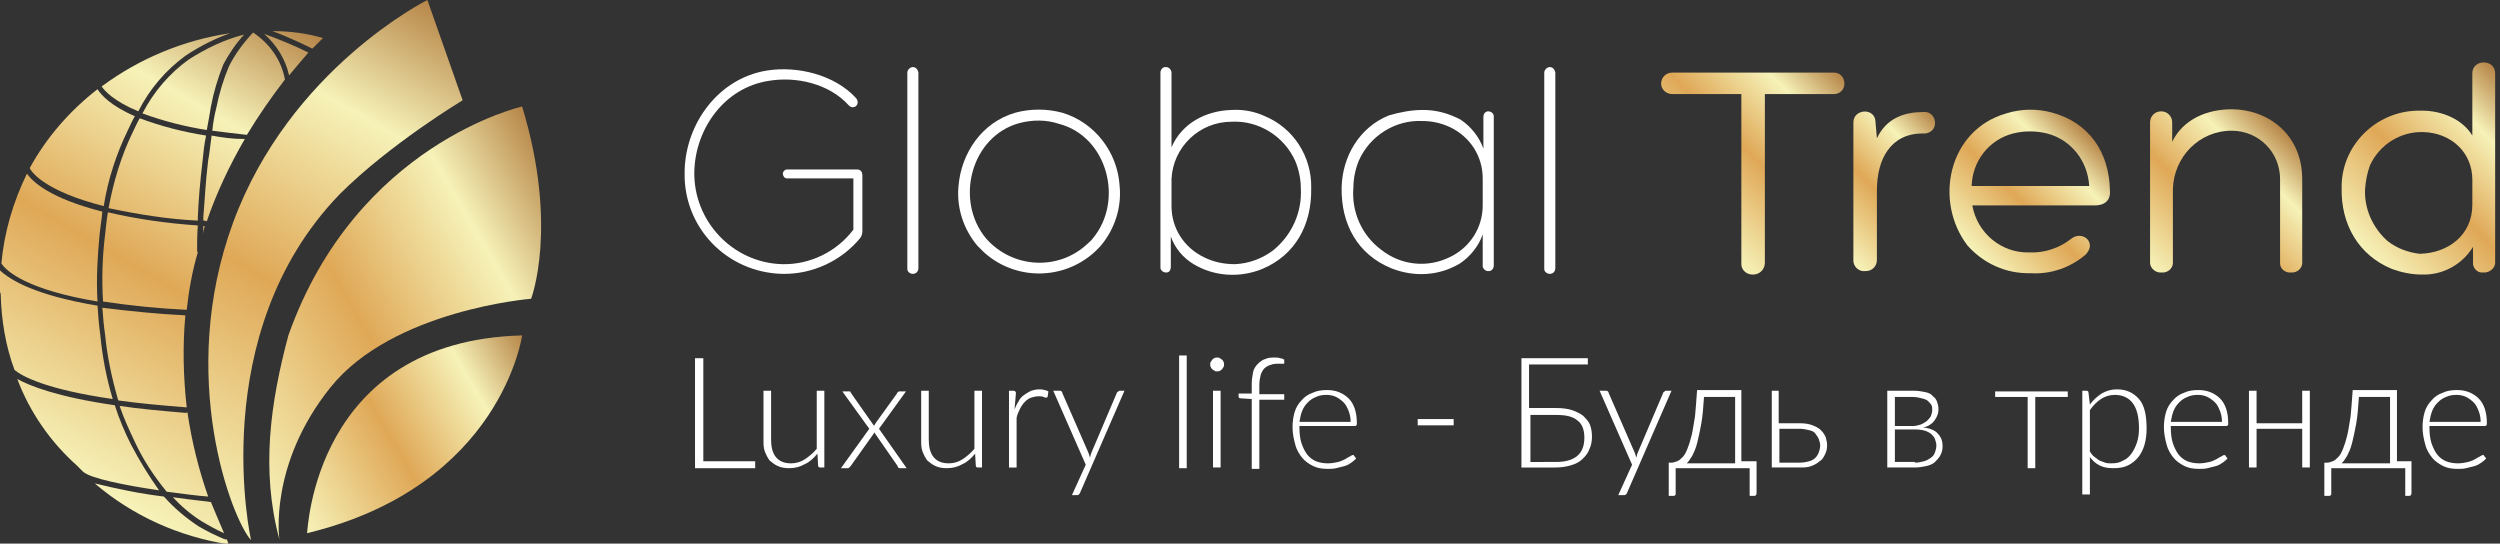 <?xml version="1.0" encoding="utf-8"?>
<!-- Generator: Adobe Illustrator 22.0.1, SVG Export Plug-In . SVG Version: 6.00 Build 0)  -->
<svg version="1.1" id="Layer_1" xmlns="http://www.w3.org/2000/svg" xmlns:xlink="http://www.w3.org/1999/xlink" x="0px" y="0px"
	 viewBox="0 0 361.5 78.6" style="enable-background:new 0 0 361.5 78.6;" xml:space="preserve">
<rect x="0" y="0" width="361.5" height="78.6" fill="#333333" stroke="none"/>
<style type="text/css">
	.st0{fill:#FFFFFF;}
	.st1{fill:url(#SVGID_1_);}
	.st2{fill:url(#SVGID_2_);}
	.st3{fill:url(#SVGID_3_);}
	.st4{fill:url(#SVGID_4_);}
	.st5{fill:url(#SVGID_5_);}
	.st6{fill:url(#SVGID_6_);}
	.st7{fill:url(#SVGID_7_);}
	.st8{fill:url(#SVGID_8_);}
	.st9{fill:url(#SVGID_9_);}
</style>
<g id="globe_gold">
	<g id="light">
		<g>
			<path class="st0" d="M109.2,66.7v1h-8.7V51.8h1.2v14.9H109.2z"/>
			<path class="st0" d="M119.2,56.5v11.1h-0.6c-0.2,0-0.3-0.1-0.3-0.3l-0.1-1.7c-0.5,0.6-1.1,1.2-1.8,1.5c-0.7,0.4-1.4,0.6-2.3,0.6
				c-0.6,0-1.2-0.1-1.6-0.3c-0.5-0.2-0.8-0.5-1.2-0.8c-0.3-0.4-0.5-0.8-0.7-1.3s-0.2-1.1-0.2-1.7v-7.1h1.1v7.1c0,1,0.2,1.9,0.7,2.5
				c0.5,0.6,1.2,0.9,2.2,0.9c0.7,0,1.4-0.2,2-0.6c0.6-0.4,1.2-0.9,1.7-1.5v-8.4H119.2z"/>
			<path class="st0" d="M131.1,67.7h-1c-0.1,0-0.2,0-0.2-0.1c-0.1-0.1-0.1-0.1-0.1-0.2l-3.4-4.9c0,0.1-0.1,0.3-0.2,0.4l-3.2,4.5
				c-0.1,0.1-0.1,0.1-0.2,0.2c-0.1,0.1-0.1,0.1-0.2,0.1h-1l4.1-5.7l-3.9-5.4h1c0.1,0,0.2,0,0.2,0.1s0.1,0.1,0.1,0.2l3.3,4.7
				c0-0.1,0-0.1,0.1-0.2c0-0.1,0.1-0.1,0.1-0.2l3.1-4.3c0-0.1,0.1-0.1,0.1-0.2c0.1,0,0.1-0.1,0.2-0.1h1l-3.9,5.4L131.1,67.7z"/>
			<path class="st0" d="M142,56.5v11.1h-0.6c-0.2,0-0.3-0.1-0.3-0.3l-0.1-1.7c-0.5,0.6-1.1,1.2-1.8,1.5c-0.7,0.4-1.4,0.6-2.3,0.6
				c-0.6,0-1.2-0.1-1.6-0.3c-0.5-0.2-0.8-0.5-1.2-0.8c-0.3-0.4-0.5-0.8-0.7-1.3s-0.2-1.1-0.2-1.7v-7.1h1.1v7.1c0,1,0.2,1.9,0.7,2.5
				c0.5,0.6,1.2,0.9,2.2,0.9c0.7,0,1.4-0.2,2-0.6c0.6-0.4,1.2-0.9,1.7-1.5v-8.4H142z"/>
			<path class="st0" d="M146.7,59.2c0.2-0.5,0.4-0.9,0.6-1.2c0.2-0.4,0.5-0.7,0.8-0.9c0.3-0.2,0.6-0.4,1-0.6
				c0.4-0.1,0.7-0.2,1.2-0.2c0.2,0,0.5,0,0.7,0.1c0.2,0,0.4,0.1,0.6,0.2l-0.1,0.7c0,0.1-0.1,0.2-0.2,0.2c-0.1,0-0.2,0-0.4-0.1
				c-0.2-0.1-0.4-0.1-0.7-0.1c-0.4,0-0.8,0.1-1.1,0.2c-0.3,0.1-0.6,0.3-0.9,0.6c-0.3,0.3-0.5,0.6-0.7,1c-0.2,0.4-0.4,0.8-0.5,1.3
				v7.2h-1.1V56.5h0.6c0.1,0,0.2,0,0.3,0.1c0.1,0.1,0.1,0.1,0.1,0.3L146.7,59.2z"/>
			<path class="st0" d="M162.6,56.5l-6.4,14.7c0,0.1-0.1,0.2-0.2,0.3c-0.1,0.1-0.2,0.1-0.3,0.1H155l2-4.4l-4.7-10.7h0.9
				c0.1,0,0.2,0,0.3,0.1c0.1,0.1,0.1,0.1,0.1,0.2l3.8,8.7c0,0.1,0.1,0.2,0.1,0.3c0,0.1,0.1,0.2,0.1,0.4c0-0.1,0.1-0.2,0.1-0.4
				c0-0.1,0.1-0.2,0.1-0.3l3.7-8.7c0-0.1,0.1-0.1,0.2-0.2c0.1,0,0.1-0.1,0.2-0.1H162.6z"/>
			<path class="st0" d="M171.6,51.4v16.3h-1.1V51.4H171.6z"/>
			<path class="st0" d="M177,52.7c0,0.1,0,0.3-0.1,0.4c-0.1,0.1-0.1,0.2-0.2,0.3c-0.1,0.1-0.2,0.2-0.3,0.2c-0.1,0.1-0.2,0.1-0.4,0.1
				c-0.1,0-0.3,0-0.4-0.1c-0.1-0.1-0.2-0.1-0.3-0.2c-0.1-0.1-0.2-0.2-0.2-0.3c-0.1-0.1-0.1-0.2-0.1-0.4s0-0.3,0.1-0.4
				c0.1-0.1,0.1-0.2,0.2-0.3c0.1-0.1,0.2-0.2,0.3-0.2c0.1-0.1,0.2-0.1,0.4-0.1c0.1,0,0.3,0,0.4,0.1c0.1,0.1,0.2,0.1,0.3,0.2
				c0.1,0.1,0.2,0.2,0.2,0.3C177,52.4,177,52.6,177,52.7z M176.5,56.5v11.1h-1.1V56.5H176.5z"/>
			<path class="st0" d="M181,67.7v-10l-1.6-0.1c-0.2,0-0.3-0.1-0.3-0.3v-0.4h1.9v-1.4c0-0.6,0.1-1.2,0.2-1.7s0.4-0.9,0.7-1.2
				s0.7-0.6,1.1-0.7c0.4-0.2,0.9-0.2,1.4-0.2c0.2,0,0.5,0,0.7,0.1c0.2,0,0.4,0.1,0.6,0.2l0,0.5c0,0.1,0,0.1-0.1,0.1s-0.1,0-0.2,0
				c-0.1,0-0.2,0-0.3,0c-0.1,0-0.3,0-0.5,0c-0.4,0-0.7,0.1-1,0.2c-0.3,0.1-0.6,0.3-0.8,0.5c-0.2,0.2-0.4,0.6-0.5,0.9
				c-0.1,0.4-0.2,0.9-0.2,1.4v1.4h3.6v0.8h-3.6v10H181z"/>
			<path class="st0" d="M187.9,61.7v0.2c0,0.8,0.1,1.6,0.3,2.2s0.5,1.2,0.8,1.6s0.8,0.8,1.3,1c0.5,0.2,1.1,0.3,1.7,0.3
				c0.6,0,1-0.1,1.5-0.2c0.4-0.1,0.8-0.3,1-0.4c0.3-0.2,0.5-0.3,0.7-0.4s0.3-0.2,0.4-0.2c0.1,0,0.2,0,0.2,0.1l0.3,0.4
				c-0.2,0.2-0.4,0.4-0.7,0.6s-0.6,0.4-1,0.5c-0.4,0.1-0.8,0.2-1.2,0.3c-0.4,0.1-0.8,0.1-1.2,0.1c-0.8,0-1.5-0.1-2.1-0.4
				c-0.6-0.3-1.2-0.7-1.6-1.2c-0.4-0.5-0.8-1.1-1-1.9c-0.2-0.7-0.4-1.6-0.4-2.5c0-0.8,0.1-1.5,0.3-2.2c0.2-0.7,0.6-1.3,1-1.7
				c0.4-0.5,1-0.9,1.6-1.1c0.6-0.3,1.3-0.4,2.1-0.4c0.6,0,1.2,0.1,1.7,0.3s1,0.5,1.4,0.9c0.4,0.4,0.7,0.9,0.9,1.5
				c0.2,0.6,0.3,1.3,0.3,2.1c0,0.2,0,0.3-0.1,0.3c0,0.1-0.1,0.1-0.2,0.1H187.9z M195.3,61c0-0.6-0.1-1.1-0.3-1.6s-0.4-0.9-0.7-1.2
				c-0.3-0.3-0.7-0.6-1.1-0.8c-0.4-0.2-0.9-0.3-1.4-0.3c-0.6,0-1.1,0.1-1.5,0.3c-0.5,0.2-0.8,0.4-1.2,0.8c-0.3,0.3-0.6,0.7-0.8,1.2
				c-0.2,0.5-0.3,1-0.4,1.6H195.3z"/>
			<path class="st0" d="M205,60.6h5.2v0.9H205V60.6z"/>
			<path class="st0" d="M225,59c0.9,0,1.7,0.1,2.3,0.3s1.2,0.5,1.6,0.8c0.4,0.4,0.8,0.8,1,1.3c0.2,0.5,0.3,1.1,0.3,1.7
				c0,0.7-0.1,1.3-0.4,1.9c-0.2,0.6-0.6,1-1,1.4s-1,0.7-1.7,0.9s-1.4,0.3-2.3,0.3h-4.8V51.8h9.6v0.9h-8.5V59H225z M225,66.8
				c1.4,0,2.4-0.3,3.1-0.9c0.7-0.6,1-1.5,1-2.6c0-1.1-0.3-2-1-2.5c-0.7-0.6-1.7-0.8-3.1-0.8h-3.7v6.8H225z"/>
			<path class="st0" d="M241.7,56.5l-6.4,14.7c0,0.1-0.1,0.2-0.2,0.3c-0.1,0.1-0.2,0.1-0.3,0.1H234l2-4.4l-4.7-10.7h0.9
				c0.1,0,0.2,0,0.3,0.1c0.1,0.1,0.1,0.1,0.1,0.2l3.8,8.7c0,0.1,0.1,0.2,0.1,0.3c0,0.1,0.1,0.2,0.1,0.4c0-0.1,0.1-0.2,0.1-0.4
				c0-0.1,0.1-0.2,0.1-0.3l3.7-8.7c0-0.1,0.1-0.1,0.2-0.2s0.1-0.1,0.2-0.1H241.7z"/>
			<path class="st0" d="M254,66.9v4.4c0,0.2-0.1,0.4-0.3,0.4H253v-4h-10.7v3.7c0,0.1,0,0.2-0.1,0.2c0,0.1-0.1,0.1-0.2,0.1h-0.7v-4.8
				h0.4c0.3,0,0.5-0.1,0.8-0.2c0.3-0.1,0.5-0.3,0.8-0.6c0.3-0.3,0.5-0.7,0.7-1.2c0.2-0.5,0.4-1.1,0.6-1.9c0.2-0.8,0.3-1.7,0.5-2.8
				c0.1-1.1,0.2-2.3,0.3-3.8h6.4v10.3H254z M250.9,66.9v-9.5h-4.5c-0.1,1.5-0.2,2.8-0.4,3.9c-0.2,1.1-0.4,2-0.6,2.8
				c-0.2,0.8-0.5,1.4-0.7,1.8c-0.3,0.5-0.5,0.8-0.8,1.1H250.9z"/>
			<path class="st0" d="M260.2,61.2c0.8,0,1.4,0.1,1.9,0.3s0.9,0.4,1.2,0.7c0.3,0.3,0.5,0.6,0.7,1c0.1,0.4,0.2,0.8,0.2,1.2
				c0,0.5-0.1,0.9-0.3,1.3s-0.4,0.8-0.8,1c-0.3,0.3-0.7,0.5-1.2,0.7c-0.5,0.2-1.1,0.2-1.7,0.2h-4V56.5h1v4.7H260.2z M260.3,66.9
				c0.5,0,0.9-0.1,1.3-0.2c0.4-0.1,0.7-0.3,0.9-0.5c0.2-0.2,0.4-0.5,0.5-0.8s0.2-0.6,0.2-1c0-0.3-0.1-0.6-0.2-0.9
				c-0.1-0.3-0.3-0.5-0.5-0.8s-0.5-0.4-0.9-0.5s-0.9-0.2-1.4-0.2h-2.9v4.9H260.3z"/>
			<path class="st0" d="M276.7,56.5c0.7,0,1.2,0.1,1.7,0.2c0.5,0.1,0.9,0.3,1.1,0.6c0.3,0.2,0.5,0.5,0.6,0.8c0.1,0.3,0.2,0.6,0.2,1
				c0,0.2,0,0.5-0.1,0.8c-0.1,0.3-0.2,0.5-0.4,0.8c-0.2,0.3-0.4,0.5-0.7,0.7c-0.3,0.2-0.7,0.4-1.1,0.4c1,0.1,1.8,0.4,2.2,0.9
				c0.5,0.5,0.7,1.1,0.7,1.8c0,0.5-0.1,0.9-0.3,1.3c-0.2,0.4-0.5,0.7-0.8,1s-0.8,0.5-1.3,0.6s-1,0.2-1.6,0.2h-4V56.5H276.7z
				 M274,57.3v4.3h2.6c0.4,0,0.8-0.1,1.1-0.2c0.3-0.1,0.6-0.3,0.9-0.5c0.2-0.2,0.4-0.4,0.6-0.7c0.1-0.3,0.2-0.6,0.2-0.9
				c0-0.3,0-0.5-0.1-0.7c-0.1-0.2-0.3-0.4-0.5-0.6c-0.2-0.2-0.5-0.3-0.9-0.4c-0.4-0.1-0.8-0.2-1.3-0.2H274z M276.9,66.9
				c0.5,0,0.9-0.1,1.3-0.2c0.4-0.1,0.7-0.3,1-0.5c0.3-0.2,0.5-0.5,0.6-0.8s0.2-0.6,0.2-1c0-0.3-0.1-0.6-0.2-0.9s-0.3-0.5-0.5-0.7
				c-0.2-0.2-0.6-0.4-0.9-0.5s-0.8-0.2-1.4-0.2H274v4.7H276.9z"/>
			<path class="st0" d="M299,57.4h-4.7v10.3h-1.1V57.4h-4.7v-0.8H299V57.4z"/>
			<path class="st0" d="M302.2,58.5c0.5-0.7,1.1-1.2,1.7-1.6c0.7-0.4,1.4-0.6,2.2-0.6c1.4,0,2.4,0.5,3.2,1.4
				c0.8,0.9,1.1,2.4,1.1,4.3c0,0.8-0.1,1.6-0.3,2.3s-0.5,1.3-0.9,1.8c-0.4,0.5-0.9,0.9-1.5,1.2s-1.3,0.4-2.1,0.4
				c-0.8,0-1.4-0.1-2-0.4s-1-0.7-1.4-1.2v5.4h-1.1V56.5h0.6c0.2,0,0.3,0.1,0.3,0.3L302.2,58.5z M302.2,65.3c0.2,0.3,0.4,0.6,0.7,0.8
				s0.5,0.4,0.7,0.5c0.3,0.1,0.5,0.2,0.8,0.3s0.6,0.1,0.9,0.1c0.7,0,1.2-0.1,1.7-0.4c0.5-0.2,0.9-0.6,1.2-1c0.3-0.4,0.6-1,0.8-1.6
				c0.2-0.6,0.3-1.3,0.3-2c0-1.7-0.3-2.9-0.9-3.7s-1.5-1.2-2.6-1.2c-0.7,0-1.4,0.2-2,0.6s-1.1,0.9-1.6,1.6V65.3z"/>
			<path class="st0" d="M313.9,61.7v0.2c0,0.8,0.1,1.6,0.3,2.2s0.5,1.2,0.8,1.6s0.8,0.8,1.3,1c0.5,0.2,1.1,0.3,1.7,0.3
				c0.6,0,1-0.1,1.5-0.2c0.4-0.1,0.8-0.3,1-0.4c0.3-0.2,0.5-0.3,0.7-0.4s0.3-0.2,0.4-0.2c0.1,0,0.2,0,0.2,0.1l0.3,0.4
				c-0.2,0.2-0.4,0.4-0.7,0.6s-0.6,0.4-1,0.5c-0.4,0.1-0.8,0.2-1.2,0.3c-0.4,0.1-0.8,0.1-1.2,0.1c-0.8,0-1.5-0.1-2.1-0.4
				c-0.6-0.3-1.2-0.7-1.6-1.2c-0.4-0.5-0.8-1.1-1-1.9c-0.2-0.7-0.4-1.6-0.4-2.5c0-0.8,0.1-1.5,0.3-2.2c0.2-0.7,0.6-1.3,1-1.7
				c0.4-0.5,1-0.9,1.6-1.1c0.6-0.3,1.3-0.4,2.1-0.4c0.6,0,1.2,0.1,1.7,0.3s1,0.5,1.4,0.9c0.4,0.4,0.7,0.9,0.9,1.5
				c0.2,0.6,0.3,1.3,0.3,2.1c0,0.2,0,0.3-0.1,0.3c0,0.1-0.1,0.1-0.2,0.1H313.9z M321.3,61c0-0.6-0.1-1.1-0.3-1.6s-0.4-0.9-0.7-1.2
				c-0.3-0.3-0.7-0.6-1.1-0.8c-0.4-0.2-0.9-0.3-1.4-0.3c-0.6,0-1.1,0.1-1.5,0.3c-0.5,0.2-0.8,0.4-1.2,0.8c-0.3,0.3-0.6,0.7-0.8,1.2
				c-0.2,0.5-0.3,1-0.4,1.6H321.3z"/>
			<path class="st0" d="M334,56.5v11.1h-1.1v-5.6h-6.6v5.6h-1.1V56.5h1.1v4.7h6.6v-4.7H334z"/>
			<path class="st0" d="M348.7,66.9v4.4c0,0.2-0.1,0.4-0.3,0.4h-0.6v-4h-10.7v3.7c0,0.1,0,0.2-0.1,0.2c0,0.1-0.1,0.1-0.2,0.1h-0.7
				v-4.8h0.4c0.3,0,0.5-0.1,0.8-0.2c0.3-0.1,0.5-0.3,0.8-0.6c0.3-0.3,0.5-0.7,0.7-1.2c0.2-0.5,0.4-1.1,0.6-1.9
				c0.2-0.8,0.3-1.7,0.5-2.8c0.1-1.1,0.2-2.3,0.3-3.8h6.4v10.3H348.7z M345.6,66.9v-9.5h-4.5c-0.1,1.5-0.2,2.8-0.4,3.9
				c-0.2,1.1-0.4,2-0.6,2.8c-0.2,0.8-0.5,1.4-0.7,1.8c-0.3,0.5-0.5,0.8-0.8,1.1H345.6z"/>
			<path class="st0" d="M351.3,61.7v0.2c0,0.8,0.1,1.6,0.3,2.2s0.5,1.2,0.8,1.6s0.8,0.8,1.3,1c0.5,0.2,1.1,0.3,1.7,0.3
				c0.6,0,1-0.1,1.5-0.2c0.4-0.1,0.8-0.3,1-0.4c0.3-0.2,0.5-0.3,0.7-0.4s0.3-0.2,0.4-0.2c0.1,0,0.2,0,0.2,0.1l0.3,0.4
				c-0.2,0.2-0.4,0.4-0.7,0.6s-0.6,0.4-1,0.5c-0.4,0.1-0.8,0.2-1.2,0.3c-0.4,0.1-0.8,0.1-1.2,0.1c-0.8,0-1.5-0.1-2.1-0.4
				c-0.6-0.3-1.2-0.7-1.6-1.2c-0.4-0.5-0.8-1.1-1-1.9c-0.2-0.7-0.4-1.6-0.4-2.5c0-0.8,0.1-1.5,0.3-2.2c0.2-0.7,0.6-1.3,1-1.7
				c0.4-0.5,1-0.9,1.6-1.1c0.6-0.3,1.3-0.4,2.1-0.4c0.6,0,1.2,0.1,1.7,0.3s1,0.5,1.4,0.9c0.4,0.4,0.7,0.9,0.9,1.5
				c0.2,0.6,0.3,1.3,0.3,2.1c0,0.2,0,0.3-0.1,0.3c0,0.1-0.1,0.1-0.2,0.1H351.3z M358.7,61c0-0.6-0.1-1.1-0.3-1.6s-0.4-0.9-0.7-1.2
				c-0.3-0.3-0.7-0.6-1.1-0.8c-0.4-0.2-0.9-0.3-1.4-0.3c-0.6,0-1.1,0.1-1.5,0.3c-0.5,0.2-0.8,0.4-1.2,0.8c-0.3,0.3-0.6,0.7-0.8,1.2
				c-0.2,0.5-0.3,1-0.4,1.6H358.7z"/>
		</g>
		<g>
			<g>
				
					<linearGradient id="SVGID_1_" gradientUnits="userSpaceOnUse" x1="359.486" y1="559.801" x2="380.646" y2="538.65" gradientTransform="matrix(1 0 0 1 -116.57 -529.95)">
					<stop  offset="0" style="stop-color:#F6F2B8"/>
					<stop  offset="0.42" style="stop-color:#DFA857"/>
					<stop  offset="0.76" style="stop-color:#F6F2B8"/>
					<stop  offset="1" style="stop-color:#B78649"/>
				</linearGradient>
				<path class="st1" d="M265.2,10.5c0.9,0,1.5,0.7,1.5,1.6s-0.7,1.5-1.5,1.5h-10V38c0,0.9-0.7,1.7-1.7,1.7l0,0h-0.1
					c-0.9,0-1.6-0.7-1.6-1.5V13.6h-10c-0.9,0-1.6-0.7-1.6-1.5c0-0.9,0.7-1.6,1.6-1.6l0,0H265.2z"/>
				
					<linearGradient id="SVGID_2_" gradientUnits="userSpaceOnUse" x1="380.206" y1="563.669" x2="396.68" y2="547.206" gradientTransform="matrix(1 0 0 1 -116.57 -529.95)">
					<stop  offset="0" style="stop-color:#F6F2B8"/>
					<stop  offset="0.42" style="stop-color:#DFA857"/>
					<stop  offset="0.76" style="stop-color:#F6F2B8"/>
					<stop  offset="1" style="stop-color:#B78649"/>
				</linearGradient>
				<path class="st2" d="M271.4,20c1.4-3,4.1-3.8,6.7-3.8c0.9-0.1,1.6,0.5,1.7,1.4s-0.5,1.6-1.4,1.7l0,0c-0.1,0-0.2,0-0.4,0
					c-4.6,0-6.6,3.7-6.6,8.2v10.1c0,0.9-0.7,1.6-1.6,1.6l0,0h-0.1c-0.8,0.1-1.6-0.5-1.7-1.4l0,0V17.7c0-2,3.2-2.2,3.2,0L271.4,20z"
					/>
				
					<linearGradient id="SVGID_3_" gradientUnits="userSpaceOnUse" x1="401.773" y1="566.186" x2="418.653" y2="549.306" gradientTransform="matrix(1 0 0 1 -116.57 -529.95)">
					<stop  offset="0" style="stop-color:#F6F2B8"/>
					<stop  offset="0.42" style="stop-color:#DFA857"/>
					<stop  offset="0.76" style="stop-color:#F6F2B8"/>
					<stop  offset="1" style="stop-color:#B78649"/>
				</linearGradient>
				<path class="st3" d="M296.8,16.3c5.1,1.4,8.2,5.5,8.3,11.3l0,0c0.1,1-0.4,2.1-2.2,2.1h-17.7c0.7,4,4.2,6.9,8.2,6.8
					c2.2,0.1,4.3-0.6,6-1.9c1.6-1.4,3.9,0.4,2.2,2.2c-2.2,1.9-5.1,2.9-8,2.7c-3.5,0.1-6.8-1.4-9.1-4c-4.9-6.4-2.8-16.7,5.6-19.1
					C292.3,15.7,294.7,15.7,296.8,16.3L296.8,16.3z M285.1,26.9h17c-0.2-3.6-2.6-6.7-6.1-7.6l0,0c-1.6-0.4-3.3-0.4-4.9,0
					C287.6,20.2,285.2,23.3,285.1,26.9L285.1,26.9z"/>
				
					<linearGradient id="SVGID_4_" gradientUnits="userSpaceOnUse" x1="427.603" y1="568.604" x2="447.096" y2="549.121" gradientTransform="matrix(1 0 0 1 -116.57 -529.95)">
					<stop  offset="0" style="stop-color:#F6F2B8"/>
					<stop  offset="0.42" style="stop-color:#DFA857"/>
					<stop  offset="0.76" style="stop-color:#F6F2B8"/>
					<stop  offset="1" style="stop-color:#B78649"/>
				</linearGradient>
				<path class="st4" d="M329.7,25.9c0-3.9-3.1-7-7-7c-4.7,0-8.4,3.8-8.5,8.5v10.4c0.1,0.8-0.5,1.5-1.3,1.6c-0.1,0-0.2,0-0.3,0
					c-0.8,0.1-1.6-0.5-1.7-1.3c0-0.1,0-0.2,0-0.2V17.7c0-0.9,0.7-1.6,1.6-1.6s1.6,0.7,1.6,1.6v2.8c1.6-3.3,5.1-4.7,8.6-4.7
					c5.2,0,10.2,3.6,10.2,10.1v11.9c0.1,0.8-0.5,1.5-1.3,1.6c-0.1,0-0.2,0-0.3,0c-0.8,0.1-1.6-0.5-1.6-1.3l0,0c0-0.1,0-0.1,0-0.2
					L329.7,25.9L329.7,25.9z"/>
				
					<linearGradient id="SVGID_5_" gradientUnits="userSpaceOnUse" x1="459.541" y1="567.192" x2="482.061" y2="544.672" gradientTransform="matrix(1 0 0 1 -116.57 -529.95)">
					<stop  offset="0" style="stop-color:#F6F2B8"/>
					<stop  offset="0.42" style="stop-color:#DFA857"/>
					<stop  offset="0.76" style="stop-color:#F6F2B8"/>
					<stop  offset="1" style="stop-color:#B78649"/>
				</linearGradient>
				<path class="st5" d="M350.2,16c3,0,5.9,1.3,7.3,3.6v-9c0-2.1,3.3-2.1,3.3,0v27.2c0.1,0.8-0.6,1.5-1.4,1.6l0,0
					c-0.1,0-0.2,0-0.3,0c-0.8,0.1-1.4-0.5-1.5-1.2l0,0c0-0.1,0-0.2,0-0.3v-2.2c-1.6,2.6-4.4,4.1-7.4,4c-1.5,0-2.9-0.3-4.3-0.8l0,0
					c-4.9-2-7.4-6.5-7.3-11.7c-0.1-6.1,4.9-11.1,11-11.2l0,0C349.8,16,350,16,350.2,16z M357.5,29.6V26c0-4-3.1-6.8-7.1-6.9
					c-3.3-0.1-6.3,1.8-7.7,4.8c-0.4,1.1-0.6,2.2-0.7,3.3c-0.2,2.9,1.1,5.8,3.3,7.7c1.3,1,2.9,1.6,4.6,1.8
					C354,36.6,357.5,34,357.5,29.6z"/>
			</g>
			<g>
				<path class="st0" d="M113.1,39.6c-8-0.2-14.3-6.7-14.1-14.7l0,0c0-0.1,0-0.2,0-0.3c0.2-6.9,5-13.3,11.9-14.4
					c4.4-0.7,9.8,0.6,12.9,4c0.7,0.9-0.4,1.8-1.1,1c-2.8-3.1-7.6-4.2-11.6-3.5c-6.3,1-10.5,6.8-10.7,13c-0.2,7.2,5.5,13.3,12.7,13.5
					l0,0l0,0c4,0.1,7.9-1.8,10.3-5v-7.4h-9.6c-0.4,0-0.6-0.4-0.6-0.7l0,0c0-0.3,0.3-0.6,0.6-0.6h10.1c0.6,0,0.8,0.4,0.8,0.9v8
					c0,0.4-0.1,0.7-0.3,1C121.8,37.6,117.6,39.7,113.1,39.6z"/>
				<path class="st0" d="M132.8,38.8c0,0.4-0.3,0.8-0.8,0.8c-0.4,0-0.8-0.3-0.8-0.7l0,0V10.5c0-0.4,0.4-0.8,0.8-0.8l0,0l0,0
					c0.4,0,0.7,0.3,0.8,0.8V38.8z"/>
				<path class="st0" d="M141.3,35.5c-2-2.4-3-5.5-2.7-8.6c0.4-4.8,3.4-9.2,8.2-10.6c2.2-0.6,4.6-0.6,6.8,0c4.7,1.4,8,5.7,8.3,10.6
					c0.3,3.1-0.7,6.2-2.7,8.6c-4.4,5-12,5.4-16.9,1C141.9,36.1,141.6,35.8,141.3,35.5z M147.4,17.8c-7,1.9-9.4,11.2-4.8,16.7
					c3.8,4.3,10.4,4.7,14.6,0.8c0.3-0.3,0.6-0.5,0.8-0.8c4.6-5.5,2.1-14.8-4.9-16.6C151.3,17.3,149.3,17.3,147.4,17.8z"/>
				<path class="st0" d="M189.6,27.2c0.1,5.3-2.3,9.7-7.1,11.7c-3.2,1.3-6.9,1.1-9.9-0.7c-1.5-0.9-2.7-2.3-3.3-4v4.4
					c0,0.4-0.2,0.8-0.6,0.8h-0.1c-0.4,0-0.8-0.3-0.8-0.7l0,0V10.5c0-0.4,0.3-0.8,0.7-0.8h0.1c0.4,0,0.7,0.3,0.8,0.7v0.1v10.8
					c1.5-3.5,5-5.3,8.7-5.4c1.6-0.1,3.3,0.2,4.8,0.9C187,18.5,189.7,22.6,189.6,27.2z M178.6,38.2c2-0.1,3.9-0.8,5.5-2
					c2.7-2.2,4.2-5.5,4-9c0-1.3-0.3-2.7-0.8-3.9c-1.6-3.6-5.3-5.9-9.2-5.7c-4.7,0-8.5,3.7-8.7,8.3v3.9c0,3.2,1.8,6,4.7,7.4
					C175.5,37.9,177,38.2,178.6,38.2L178.6,38.2z"/>
				<path class="st0" d="M205.8,15.9c1.9,0,3.7,0.5,5.4,1.4c1.5,1,2.7,2.5,3.3,4.2v-4.6c0-0.4,0.2-0.7,0.6-0.8h0.1
					c0.4,0,0.8,0.3,0.8,0.7v21.6c0,0.4-0.3,0.8-0.7,0.8l0,0h-0.1c-0.4,0-0.7-0.3-0.8-0.6l0,0v-0.1v-4.6c-0.6,1.7-1.8,3.2-3.3,4.2
					c-3,1.8-6.6,2-9.9,0.7c-4.9-2-7.3-6.4-7.2-11.7c0.1-4.5,2.6-8.7,6.8-10.4C202.5,16.2,204.1,15.9,205.8,15.9z M214.4,29.7v-3.9
					c0-3.2-1.8-6-4.7-7.4c-1.3-0.6-2.6-0.9-4-0.9c-3.9-0.2-7.6,2.1-9.2,5.7c-0.5,1.2-0.8,2.6-0.8,3.9c-0.3,3.5,1.2,6.9,4,9
					c2.9,2.3,6.8,2.7,10.1,1C212.6,35.7,214.4,32.9,214.4,29.7L214.4,29.7z"/>
				<path class="st0" d="M224.9,38.8c0,0.4-0.3,0.8-0.8,0.8c-0.4,0-0.8-0.3-0.8-0.7l0,0V10.5c0-0.4,0.4-0.8,0.8-0.8l0,0l0,0
					c0.4,0,0.7,0.3,0.8,0.8V38.8z"/>
			</g>
		</g>
		<g>
			
				<linearGradient id="SVGID_6_" gradientUnits="userSpaceOnUse" x1="158.098" y1="601.946" x2="193.809" y2="581.333" gradientTransform="matrix(1 0 0 1 -116.57 -529.95)">
				<stop  offset="0" style="stop-color:#F6F2B8"/>
				<stop  offset="0.42" style="stop-color:#DFA857"/>
				<stop  offset="0.76" style="stop-color:#F6F2B8"/>
				<stop  offset="1" style="stop-color:#B78649"/>
			</linearGradient>
			<path class="st6" d="M75.5,48.5c0,0-3,21.8-31.1,28.6C44.5,77.1,45.2,49.3,75.5,48.5z"/>
			
				<linearGradient id="SVGID_7_" gradientUnits="userSpaceOnUse" x1="147.459" y1="591.478" x2="200.891" y2="560.627" gradientTransform="matrix(1 0 0 1 -116.57 -529.95)">
				<stop  offset="0" style="stop-color:#F6F2B8"/>
				<stop  offset="0.42" style="stop-color:#DFA857"/>
				<stop  offset="0.76" style="stop-color:#F6F2B8"/>
				<stop  offset="1" style="stop-color:#B78649"/>
			</linearGradient>
			<path class="st7" d="M75.5,15.4c0,0-24,5.4-33.8,33.1c-2.6,9.7-4,19.5-1.3,29.5c0,0-1.6-10.8,7.4-22s29-12.8,29-12.8
				S80.8,32.8,75.5,15.4z"/>
			
				<linearGradient id="SVGID_8_" gradientUnits="userSpaceOnUse" x1="141.602" y1="601.543" x2="181.8" y2="531.931" gradientTransform="matrix(1 0 0 1 -116.57 -529.95)">
				<stop  offset="0" style="stop-color:#F6F2B8"/>
				<stop  offset="0.42" style="stop-color:#DFA857"/>
				<stop  offset="0.76" style="stop-color:#F6F2B8"/>
				<stop  offset="1" style="stop-color:#B78649"/>
			</linearGradient>
			<path class="st8" d="M36.3,78.1c0,0-6.7-29.8,12.8-50c7.3-7.3,17.8-13.6,17.8-13.6L61.8,0c0,0-19.9,9.9-28.1,32.2
				S33.6,75.2,36.3,78.1z"/>
			
				<linearGradient id="SVGID_9_" gradientUnits="userSpaceOnUse" x1="125.799" y1="597.759" x2="162.159" y2="534.779" gradientTransform="matrix(1 0 0 1 -116.57 -529.95)">
				<stop  offset="0" style="stop-color:#F6F2B8"/>
				<stop  offset="0.42" style="stop-color:#DFA857"/>
				<stop  offset="0.76" style="stop-color:#F6F2B8"/>
				<stop  offset="1" style="stop-color:#B78649"/>
			</linearGradient>
			<path class="st9" d="M38.2,4.9c1.8,1.6,3.1,3.7,3.6,6c1.1-1.3,2-2.4,2.8-3.3C42.6,6.6,40.4,5.7,38.2,4.9z M39.4,4.5
				c2.5,0.9,5.5,2.4,5.7,2.5h0.1c1-1,1.5-1.5,1.5-1.5C44.3,4.8,41.9,4.5,39.4,4.5L39.4,4.5z M41.2,11.5c-0.5-2.8-2.2-5.2-4.6-6.8
				c-1.4,1.5-2.6,3.1-3.5,4.9c-0.8,1.9-1.4,3.9-1.8,5.9c-0.3,1.2-0.5,2.3-0.6,3.4c1.5,0.2,3.2,0.4,5,0.6l0,0
				C37.4,16.7,39.2,14.1,41.2,11.5L41.2,11.5L41.2,11.5z M30.6,19.6c-0.2,1.4-0.3,2.6-0.5,3.6c-0.4,3.3-0.5,5.9-0.7,8.2v0.5h0.2
				c0.1,0,0.2,0.1,0.3,0.1c1.4-4.1,3.3-8.1,5.5-11.9C33.7,20.1,32.1,19.9,30.6,19.6z M29.6,32.7h-0.2c0,0.4,0,0.8-0.1,1.2
				C29.4,33.5,29.5,33.1,29.6,32.7C29.7,32.7,29.7,32.7,29.6,32.7L29.6,32.7z M14.1,12.9c-4,3.1-7.4,7-9.8,11.4
				C4.6,25,6.7,27.7,15,29.8c0.6-3.8,1.8-7.5,3.5-11c0.3-0.6,0.6-1.3,1-2C16,15.3,14.6,13.7,14.1,12.9L14.1,12.9z M20.2,17.1
				c-0.4,0.7-0.7,1.4-1,2c-1.7,3.5-2.8,7.2-3.5,11c4.3,0.9,8.6,1.6,12.9,1.8v-0.4c0.1-2.4,0.3-5,0.7-8.3c0.1-1,0.2-2.2,0.5-3.6
				C26.6,19.1,23.4,18.3,20.2,17.1L20.2,17.1z M28.6,32.6c-4.4-0.3-8.7-0.9-13-1.9c-0.2,1.2-0.3,2.3-0.4,3.2
				c-0.4,3.2-0.5,6.5-0.3,9.7c4,0.6,8,1,12.1,1.2l0,0c0.3-2.8,0.8-5.6,1.6-8.3c0-0.1-0.1-0.1-0.1-0.2C28.5,35.4,28.5,34.1,28.6,32.6
				L28.6,32.6z M26.8,45.6c-4-0.2-8-0.6-12-1.1c0.1,1.3,0.2,2.6,0.4,3.9c0.3,3.2,1,6.4,1.9,9.5c2.8,0.4,6,0.7,9.8,1H27
				C26.5,54.5,26.4,50,26.8,45.6L26.8,45.6z M27.1,59.6c-0.1,0.1-0.2,0.1-0.3,0.1l0,0c-3.6-0.3-6.8-0.6-9.5-1
				c0.6,1.8,1.4,3.5,2.2,5.2c1.2,2.6,2.8,5,4.6,7.2c2.3,0.3,4.5,0.6,6,0.7C28.7,67.8,27.7,63.7,27.1,59.6L27.1,59.6z M30.5,72.6
				c-0.5-0.1-2.7-0.3-5.5-0.7c1.2,1.3,2.6,2.5,4.2,3.5c1,0.6,2.1,1.2,3.2,1.7C31.7,75.5,31.1,74,30.5,72.6L30.5,72.6z M32.8,78h-0.2
				l-0.3-0.1c-1.2-0.5-2.4-1.1-3.6-1.8c-1.8-1.2-3.5-2.6-5-4.3c-3.4-0.4-6.7-1.1-10-1.9c5.5,4.7,12.2,7.7,19.3,8.8
				C33,78.4,32.9,78.2,32.8,78L32.8,78z M18.9,64.2c-0.9-1.8-1.7-3.7-2.3-5.6c-8.3-1.2-12.3-2.8-14.1-3.8c1.8,4.8,4.8,9.1,8.6,12.5
				l0.1,0.1l0.8,0.8l0,0c1.1,1,6.2,2,11,2.7C21.5,68.8,20.1,66.5,18.9,64.2z M16.3,57.7c-0.9-3-1.5-6.1-1.8-9.3
				c-0.2-1.4-0.3-2.8-0.4-4.2c-9-1.5-12.6-3.7-14.1-5.1c0,1,0,2,0,2.9c0,0.2,0,0.3,0.1,0.5l0,0c0.1,3.8,0.7,7.5,2,11l0,0
				C3.2,54.4,6.6,56.3,16.3,57.7z M3.9,25.1c-2,4.1-3.3,8.5-3.7,13C1,39.3,4,41.9,14.1,43.6c-0.2-3.2,0-6.5,0.3-9.7
				c0.1-1,0.3-2.1,0.4-3.3l0,0C7.3,28.7,4.7,26.3,3.9,25.1z M27.3,8.6c-2.8,2-5.1,4.7-6.7,7.8c3,1.1,6.1,1.9,9.3,2.4
				c0.2-1,0.4-2.2,0.6-3.4c0.4-2.1,1-4.1,1.8-6.1c0.8-1.5,1.8-3,3-4.3C32.5,5.7,29.8,7,27.3,8.6z M14.7,12.5
				c0.4,0.6,1.7,2.1,5.3,3.6c1.6-3.2,4-6,6.9-8.1c2-1.3,4.1-2.4,6.4-3.2C26.5,5.8,20.1,8.5,14.7,12.5z"/>
		</g>
	</g>
</g>
</svg>
